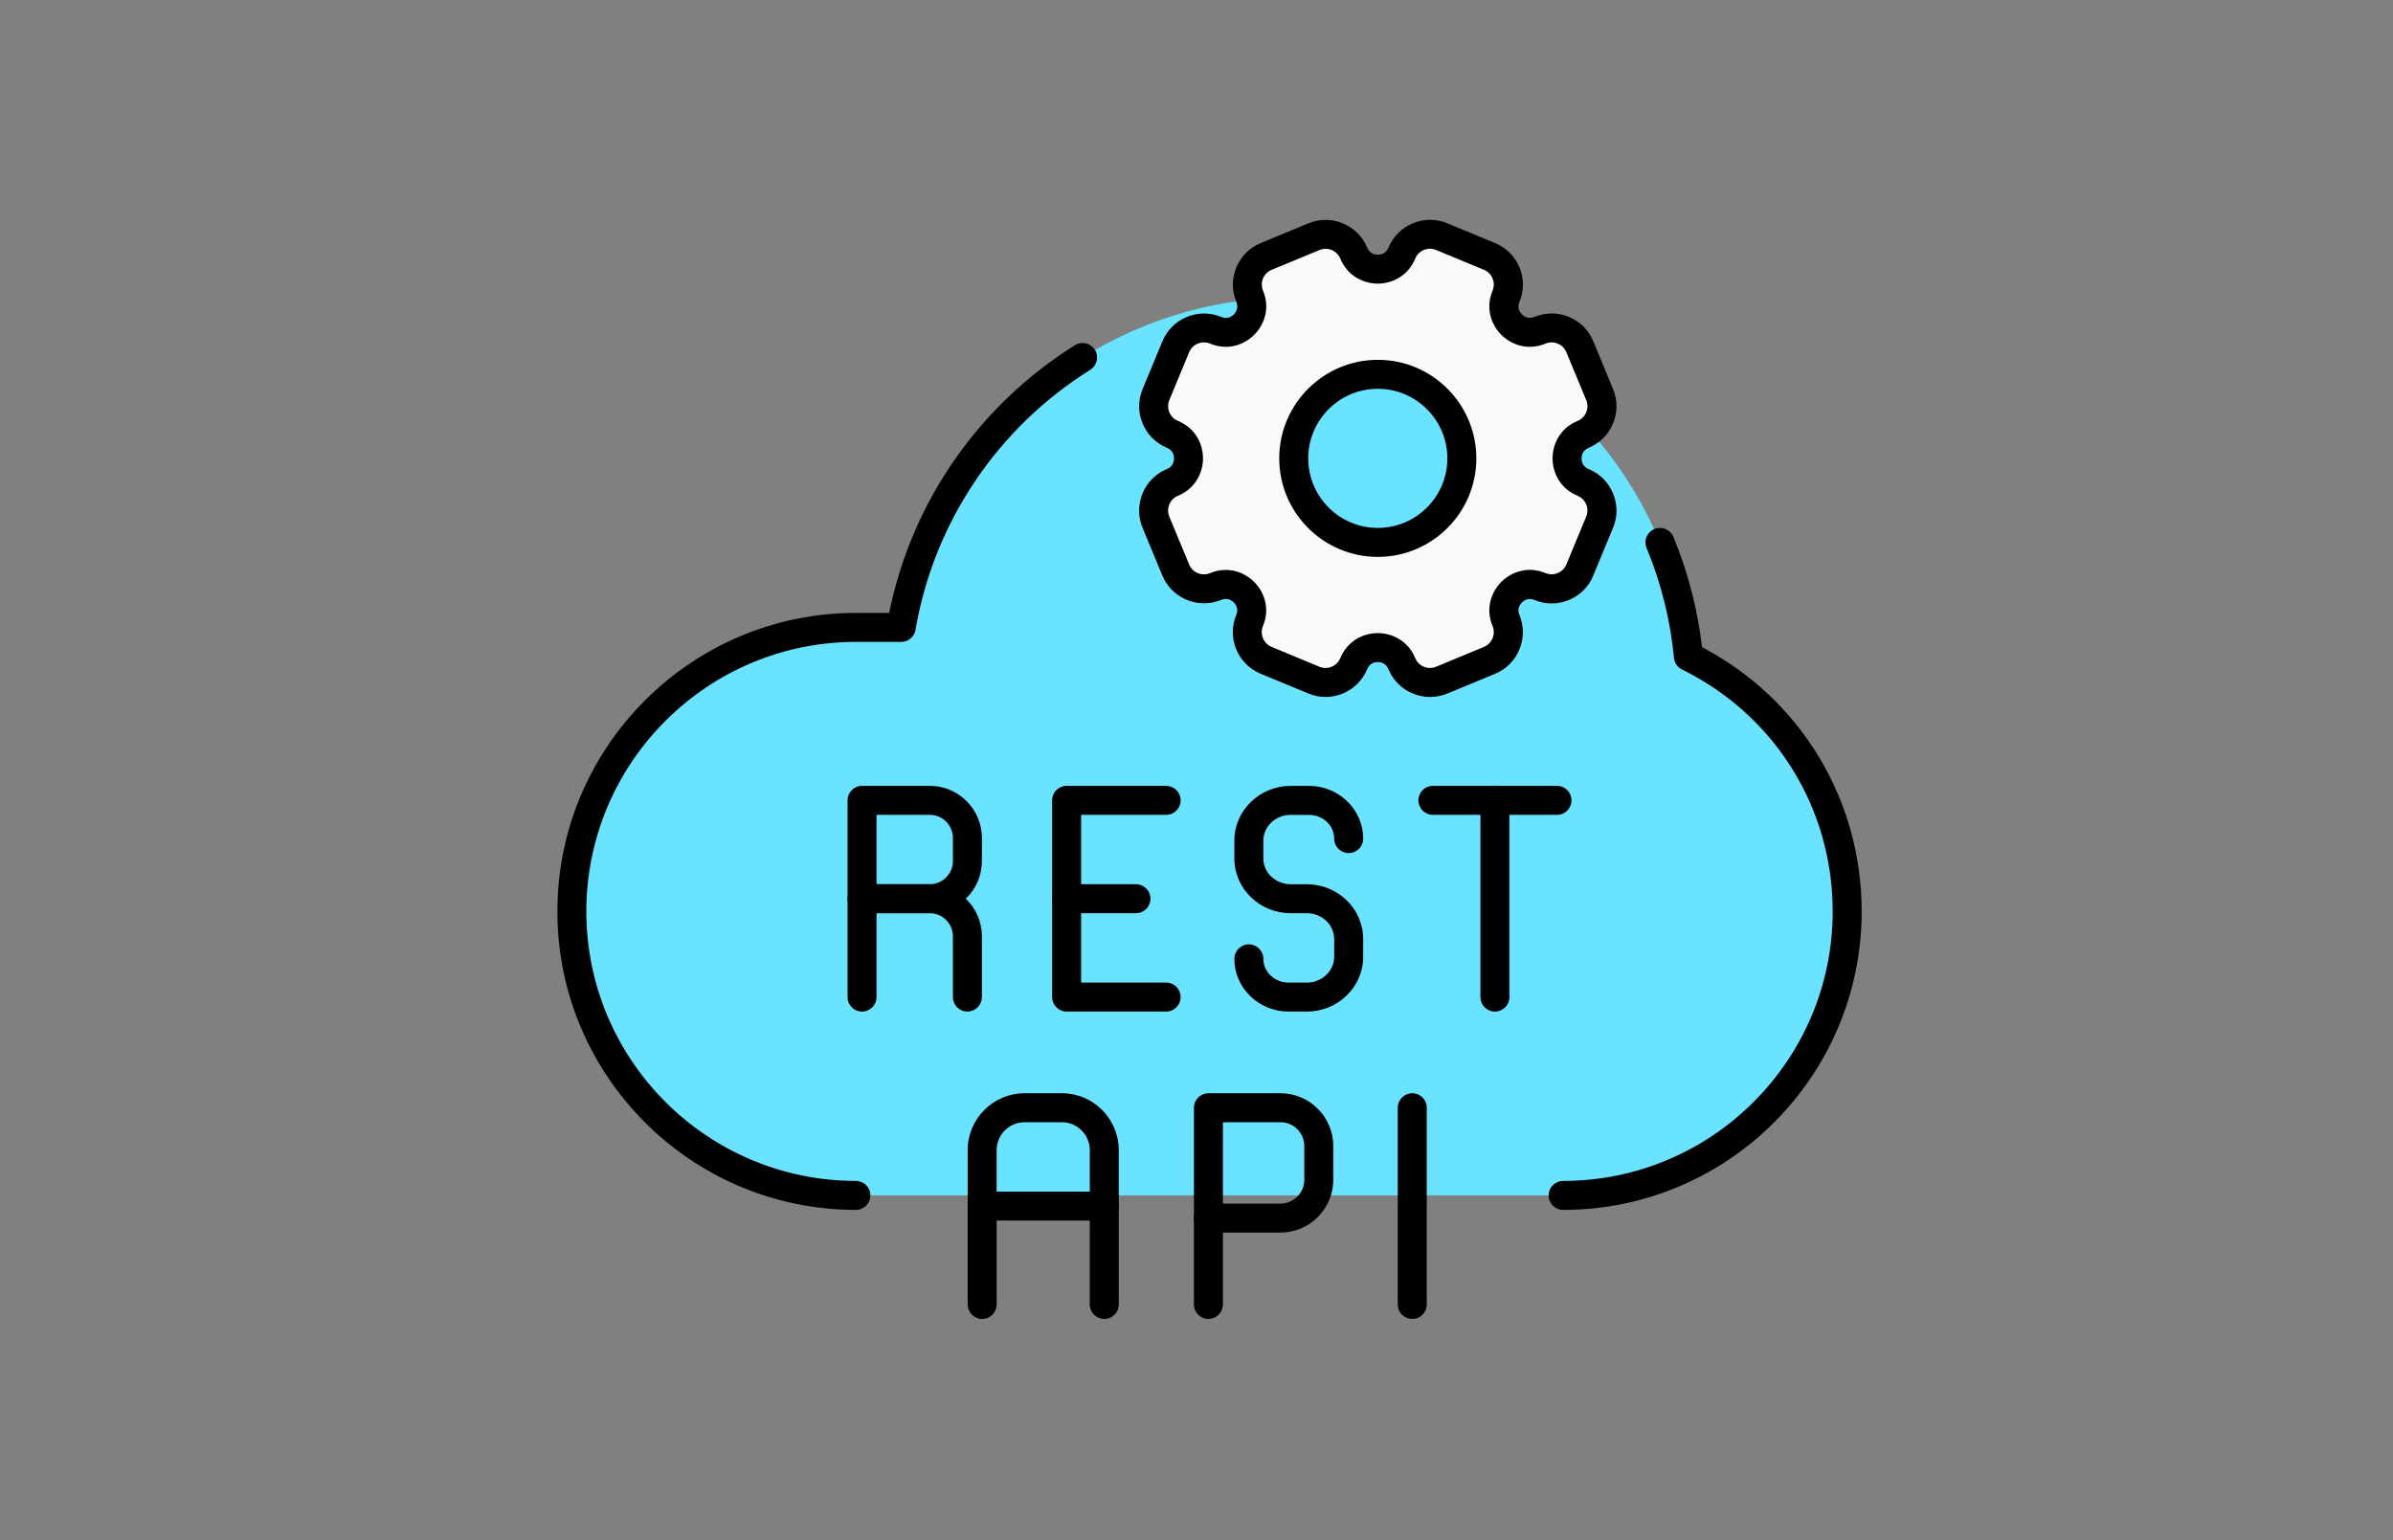 <svg width="87" height="56" viewBox="0 0 87 56" fill="none" xmlns="http://www.w3.org/2000/svg">
<rect x="0" y="0" width="87" height="56" fill="#808080" stroke="none"/>
<path d="M61.384 23.87C61.245 22.412 60.889 21.019 60.35 19.721C58.176 14.49 53.02 10.812 47.003 10.812C44.196 10.812 41.576 11.612 39.36 12.998C35.934 15.138 33.471 18.676 32.765 22.812H31.117C25.414 22.812 20.791 27.435 20.791 33.138C20.791 38.841 25.414 43.464 31.117 43.464H56.83C62.533 43.464 67.156 38.841 67.156 33.138C67.156 29.07 64.802 25.553 61.384 23.87Z" fill="#69E3FF"/>
<path d="M42.624 17.541C43.167 17.315 43.209 16.815 43.209 16.665C43.209 16.518 43.167 16.016 42.624 15.79C42.352 15.678 42.139 15.464 42.026 15.192C41.913 14.919 41.913 14.618 42.026 14.345L42.747 12.605C42.981 12.042 43.629 11.773 44.194 12.007C44.737 12.232 45.121 11.906 45.225 11.802C45.33 11.697 45.656 11.312 45.43 10.771C45.318 10.498 45.318 10.197 45.43 9.924C45.543 9.652 45.756 9.439 46.029 9.326L47.769 8.605C48.332 8.371 48.98 8.639 49.216 9.203C49.441 9.744 49.941 9.787 50.091 9.787C50.239 9.787 50.741 9.746 50.966 9.203C51.079 8.93 51.292 8.717 51.565 8.605C51.837 8.492 52.138 8.492 52.411 8.605L54.151 9.326C54.424 9.439 54.637 9.652 54.749 9.924C54.862 10.197 54.862 10.498 54.749 10.771C54.524 11.314 54.85 11.697 54.955 11.802C55.059 11.906 55.444 12.232 55.985 12.007C56.258 11.894 56.559 11.894 56.832 12.007C57.104 12.12 57.318 12.333 57.43 12.605L58.152 14.345C58.264 14.618 58.264 14.919 58.152 15.192C58.039 15.464 57.826 15.678 57.553 15.79C57.012 16.016 56.969 16.516 56.969 16.665C56.969 16.815 57.012 17.315 57.553 17.541C58.117 17.774 58.385 18.424 58.152 18.988L57.43 20.728C57.318 21 57.104 21.213 56.832 21.326C56.559 21.439 56.258 21.439 55.985 21.326C55.444 21.103 55.059 21.427 54.955 21.531C54.85 21.636 54.524 22.021 54.749 22.562C54.983 23.126 54.715 23.775 54.151 24.009L52.411 24.73C52.274 24.788 52.13 24.814 51.987 24.814C51.843 24.814 51.7 24.786 51.562 24.73C51.29 24.618 51.077 24.404 50.964 24.132C50.739 23.589 50.239 23.548 50.089 23.548C49.941 23.548 49.439 23.589 49.214 24.132C48.98 24.695 48.33 24.964 47.767 24.73L46.027 24.009C45.463 23.775 45.194 23.126 45.428 22.562C45.654 22.019 45.328 21.636 45.223 21.531C45.119 21.427 44.735 21.101 44.192 21.326C43.629 21.558 42.981 21.289 42.747 20.726L42.026 18.985C41.792 18.422 42.061 17.774 42.624 17.541ZM50.091 19.721C51.776 19.721 53.147 18.35 53.147 16.665C53.147 14.981 51.776 13.61 50.091 13.61C48.406 13.61 47.035 14.981 47.035 16.665C47.035 18.35 48.406 19.721 50.091 19.721Z" fill="#F9F9F9"/>
<path d="M42.396 36.78H38.778C38.487 36.78 38.251 36.544 38.251 36.253V29.1C38.251 28.809 38.487 28.573 38.778 28.573H42.396C42.687 28.573 42.923 28.809 42.923 29.1C42.923 29.392 42.687 29.627 42.396 29.627H39.305V35.726H42.396C42.687 35.726 42.923 35.962 42.923 36.253C42.923 36.544 42.687 36.78 42.396 36.78Z" fill="black"/>
<path d="M41.299 33.203H38.778C38.487 33.203 38.251 32.968 38.251 32.676C38.251 32.385 38.487 32.149 38.778 32.149H41.299C41.59 32.149 41.826 32.385 41.826 32.676C41.826 32.968 41.59 33.203 41.299 33.203Z" fill="black"/>
<path d="M33.803 33.203H31.34C31.049 33.203 30.814 32.968 30.814 32.676V29.1C30.814 28.809 31.049 28.573 31.34 28.573H33.803C34.848 28.573 35.698 29.423 35.698 30.468V31.309C35.698 32.353 34.848 33.203 33.803 33.203ZM31.867 32.15H33.803C34.267 32.15 34.644 31.772 34.644 31.309V30.467C34.644 30.004 34.267 29.627 33.803 29.627H31.867V32.15Z" fill="black"/>
<path d="M35.171 36.78C34.88 36.78 34.644 36.544 34.644 36.253V34.044C34.644 33.58 34.267 33.203 33.803 33.203H31.867V36.253C31.867 36.544 31.631 36.78 31.34 36.78C31.049 36.78 30.814 36.544 30.814 36.253V32.676C30.814 32.385 31.049 32.149 31.34 32.149H33.803C34.848 32.149 35.698 32.999 35.698 34.044V36.253C35.698 36.544 35.462 36.78 35.171 36.78Z" fill="black"/>
<path d="M56.606 29.627H52.094C51.803 29.627 51.567 29.392 51.567 29.1C51.567 28.809 51.803 28.573 52.094 28.573H56.606C56.898 28.573 57.133 28.809 57.133 29.1C57.133 29.392 56.897 29.627 56.606 29.627Z" fill="black"/>
<path d="M54.349 36.78C54.058 36.78 53.822 36.544 53.822 36.253V29.1C53.822 28.809 54.058 28.573 54.349 28.573C54.641 28.573 54.876 28.809 54.876 29.1V36.253C54.876 36.544 54.641 36.78 54.349 36.78Z" fill="black"/>
<path d="M47.511 36.78H46.848C45.761 36.78 44.876 35.92 44.876 34.863C44.876 34.572 45.111 34.336 45.403 34.336C45.694 34.336 45.93 34.572 45.93 34.863C45.93 35.339 46.342 35.726 46.848 35.726H47.511C48.06 35.726 48.506 35.306 48.506 34.79V34.14C48.506 33.624 48.06 33.204 47.511 33.204H46.925C45.795 33.204 44.876 32.311 44.876 31.214V30.564C44.876 29.467 45.795 28.574 46.925 28.574H47.588C48.675 28.574 49.56 29.434 49.56 30.491C49.56 30.782 49.324 31.017 49.033 31.017C48.742 31.017 48.506 30.782 48.506 30.491C48.506 30.015 48.095 29.628 47.588 29.628H46.925C46.377 29.628 45.93 30.048 45.93 30.564V31.214C45.93 31.73 46.377 32.15 46.925 32.15H47.511C48.641 32.15 49.56 33.043 49.56 34.14V34.79C49.56 35.887 48.641 36.78 47.511 36.78Z" fill="black"/>
<path d="M40.147 47.956C39.856 47.956 39.62 47.721 39.62 47.429V41.819C39.62 41.258 39.164 40.803 38.605 40.803H37.25C36.69 40.803 36.234 41.258 36.234 41.819V47.429C36.234 47.72 35.998 47.956 35.708 47.956C35.417 47.956 35.181 47.72 35.181 47.429V41.819C35.181 40.677 36.109 39.749 37.25 39.749H38.605C39.746 39.749 40.674 40.677 40.674 41.819V47.429C40.674 47.72 40.438 47.956 40.147 47.956Z" fill="black"/>
<path d="M40.148 44.38H35.708C35.417 44.38 35.181 44.144 35.181 43.853C35.181 43.562 35.417 43.326 35.708 43.326H40.148C40.438 43.326 40.674 43.562 40.674 43.853C40.674 44.144 40.438 44.38 40.148 44.38Z" fill="black"/>
<path d="M51.344 47.956C51.053 47.956 50.817 47.721 50.817 47.429V40.276C50.817 39.985 51.053 39.749 51.344 39.749C51.636 39.749 51.871 39.985 51.871 40.276V47.429C51.871 47.72 51.636 47.956 51.344 47.956Z" fill="black"/>
<path d="M46.553 44.815H43.934C43.643 44.815 43.407 44.58 43.407 44.288V40.276C43.407 39.985 43.643 39.749 43.934 39.749H46.553C47.612 39.749 48.473 40.611 48.473 41.67V42.895C48.473 43.953 47.611 44.815 46.553 44.815ZM44.46 43.762H46.552C47.03 43.762 47.419 43.373 47.419 42.894V41.67C47.419 41.192 47.031 40.803 46.552 40.803H44.46V43.762Z" fill="black"/>
<path d="M43.933 47.956C43.642 47.956 43.406 47.721 43.406 47.429V44.289C43.406 43.997 43.642 43.762 43.933 43.762C44.224 43.762 44.46 43.997 44.46 44.289V47.429C44.46 47.72 44.224 47.956 43.933 47.956Z" fill="black"/>
<path d="M56.83 43.991C56.538 43.991 56.303 43.755 56.303 43.464C56.303 43.172 56.538 42.937 56.83 42.937C62.233 42.937 66.629 38.542 66.629 33.139C66.629 29.377 64.53 26.006 61.152 24.343C60.987 24.262 60.877 24.102 60.86 23.92C60.727 22.542 60.392 21.197 59.863 19.923C59.751 19.654 59.879 19.346 60.147 19.234C60.418 19.123 60.725 19.25 60.837 19.519C61.369 20.801 61.718 22.148 61.878 23.53C65.466 25.415 67.683 29.07 67.683 33.138C67.683 39.122 62.814 43.991 56.83 43.991Z" fill="black"/>
<path d="M31.117 43.991C25.133 43.991 20.264 39.122 20.264 33.139C20.264 27.154 25.133 22.285 31.117 22.285H32.327C33.137 18.268 35.579 14.739 39.08 12.552C39.327 12.398 39.652 12.473 39.806 12.719C39.96 12.966 39.885 13.291 39.638 13.445C36.266 15.553 33.95 18.999 33.284 22.901C33.241 23.154 33.021 23.339 32.764 23.339H31.117C25.713 23.339 21.317 27.735 21.317 33.138C21.317 38.541 25.713 42.937 31.117 42.937C31.408 42.937 31.644 43.173 31.644 43.464C31.644 43.756 31.408 43.991 31.117 43.991Z" fill="black"/>
<path d="M51.987 25.341C51.772 25.341 51.561 25.298 51.362 25.216C50.958 25.05 50.645 24.735 50.478 24.333C50.39 24.118 50.218 24.073 50.091 24.073C49.962 24.073 49.792 24.118 49.704 24.333C49.359 25.163 48.402 25.561 47.57 25.216L45.828 24.495C44.996 24.151 44.6 23.191 44.945 22.361C45.039 22.136 44.928 21.978 44.855 21.904C44.762 21.812 44.609 21.724 44.395 21.812C43.563 22.154 42.606 21.759 42.26 20.929L41.538 19.189C41.194 18.357 41.59 17.399 42.422 17.055C42.637 16.967 42.682 16.795 42.682 16.668C42.682 16.539 42.637 16.368 42.424 16.28C42.02 16.114 41.706 15.799 41.54 15.397C41.372 14.993 41.372 14.55 41.54 14.147L42.262 12.407C42.608 11.575 43.565 11.179 44.398 11.523C44.613 11.611 44.764 11.523 44.855 11.433C44.947 11.341 45.035 11.189 44.947 10.974C44.781 10.57 44.781 10.128 44.947 9.724C45.115 9.32 45.428 9.006 45.83 8.84L47.57 8.119C48.402 7.775 49.359 8.172 49.706 9.002C49.794 9.216 49.966 9.261 50.093 9.261C50.222 9.261 50.392 9.216 50.48 9.002C50.649 8.599 50.962 8.285 51.366 8.117C51.77 7.949 52.212 7.951 52.616 8.117L54.356 8.838C54.76 9.006 55.074 9.32 55.242 9.722C55.41 10.126 55.41 10.57 55.242 10.972C55.154 11.185 55.242 11.339 55.332 11.429C55.424 11.521 55.576 11.609 55.789 11.521C56.193 11.355 56.637 11.355 57.039 11.521C57.443 11.689 57.756 12.003 57.925 12.407L58.644 14.147C58.812 14.55 58.812 14.993 58.644 15.397C58.476 15.801 58.162 16.114 57.758 16.282C57.545 16.37 57.5 16.543 57.5 16.67C57.5 16.797 57.545 16.969 57.761 17.057C58.164 17.223 58.478 17.539 58.644 17.942C58.812 18.346 58.812 18.789 58.644 19.193L57.922 20.933C57.756 21.337 57.443 21.65 57.039 21.816C56.635 21.982 56.191 21.982 55.789 21.816C55.574 21.726 55.422 21.816 55.332 21.906C55.242 21.997 55.151 22.15 55.242 22.363C55.586 23.195 55.19 24.153 54.358 24.497L52.618 25.218C52.413 25.3 52.202 25.341 51.987 25.341ZM50.091 23.019C50.567 23.019 51.175 23.259 51.452 23.929C51.511 24.073 51.622 24.183 51.766 24.243C51.909 24.302 52.067 24.302 52.21 24.243L53.95 23.521C54.245 23.398 54.387 23.058 54.264 22.763C53.985 22.091 54.248 21.492 54.584 21.156C54.92 20.82 55.518 20.56 56.188 20.836C56.334 20.896 56.488 20.896 56.633 20.836C56.777 20.777 56.887 20.666 56.947 20.523L57.668 18.783C57.728 18.639 57.728 18.484 57.668 18.34C57.609 18.197 57.498 18.086 57.355 18.026C56.684 17.748 56.445 17.141 56.445 16.666C56.445 16.19 56.682 15.581 57.355 15.305C57.498 15.245 57.609 15.135 57.668 14.991C57.728 14.848 57.728 14.69 57.668 14.546L56.947 12.806C56.887 12.663 56.777 12.552 56.633 12.493C56.49 12.433 56.332 12.433 56.188 12.493C55.52 12.771 54.92 12.511 54.582 12.173C54.245 11.839 53.985 11.238 54.264 10.568C54.323 10.425 54.323 10.267 54.264 10.123C54.205 9.98 54.094 9.869 53.95 9.81L52.21 9.088C52.065 9.029 51.911 9.029 51.766 9.088C51.622 9.148 51.509 9.259 51.452 9.402C51.175 10.072 50.567 10.312 50.091 10.312C49.616 10.312 49.007 10.074 48.73 9.404C48.607 9.109 48.267 8.968 47.972 9.091L46.232 9.81C46.088 9.869 45.978 9.98 45.918 10.123C45.859 10.267 45.859 10.425 45.918 10.568C46.197 11.241 45.935 11.839 45.596 12.175C45.262 12.511 44.664 12.771 43.992 12.493C43.697 12.37 43.356 12.511 43.233 12.806L42.512 14.546C42.453 14.69 42.453 14.848 42.512 14.989C42.571 15.133 42.682 15.245 42.825 15.303C43.498 15.581 43.736 16.188 43.736 16.666C43.736 17.141 43.496 17.748 42.825 18.026C42.53 18.149 42.389 18.49 42.512 18.785L43.233 20.525C43.356 20.82 43.699 20.962 43.992 20.838C44.662 20.562 45.26 20.822 45.596 21.158C45.933 21.492 46.195 22.091 45.916 22.763C45.793 23.058 45.935 23.398 46.23 23.521L47.97 24.243C48.265 24.366 48.605 24.224 48.728 23.929C49.007 23.259 49.614 23.019 50.091 23.019ZM50.091 20.248C48.115 20.248 46.508 18.641 46.508 16.666C46.508 14.69 48.115 13.083 50.091 13.083C52.067 13.083 53.674 14.69 53.674 16.666C53.674 18.641 52.067 20.248 50.091 20.248ZM50.091 14.136C48.695 14.136 47.562 15.272 47.562 16.666C47.562 18.059 48.697 19.195 50.091 19.195C51.485 19.195 52.62 18.059 52.62 16.666C52.62 15.272 51.485 14.136 50.091 14.136Z" fill="black"/>
</svg>
